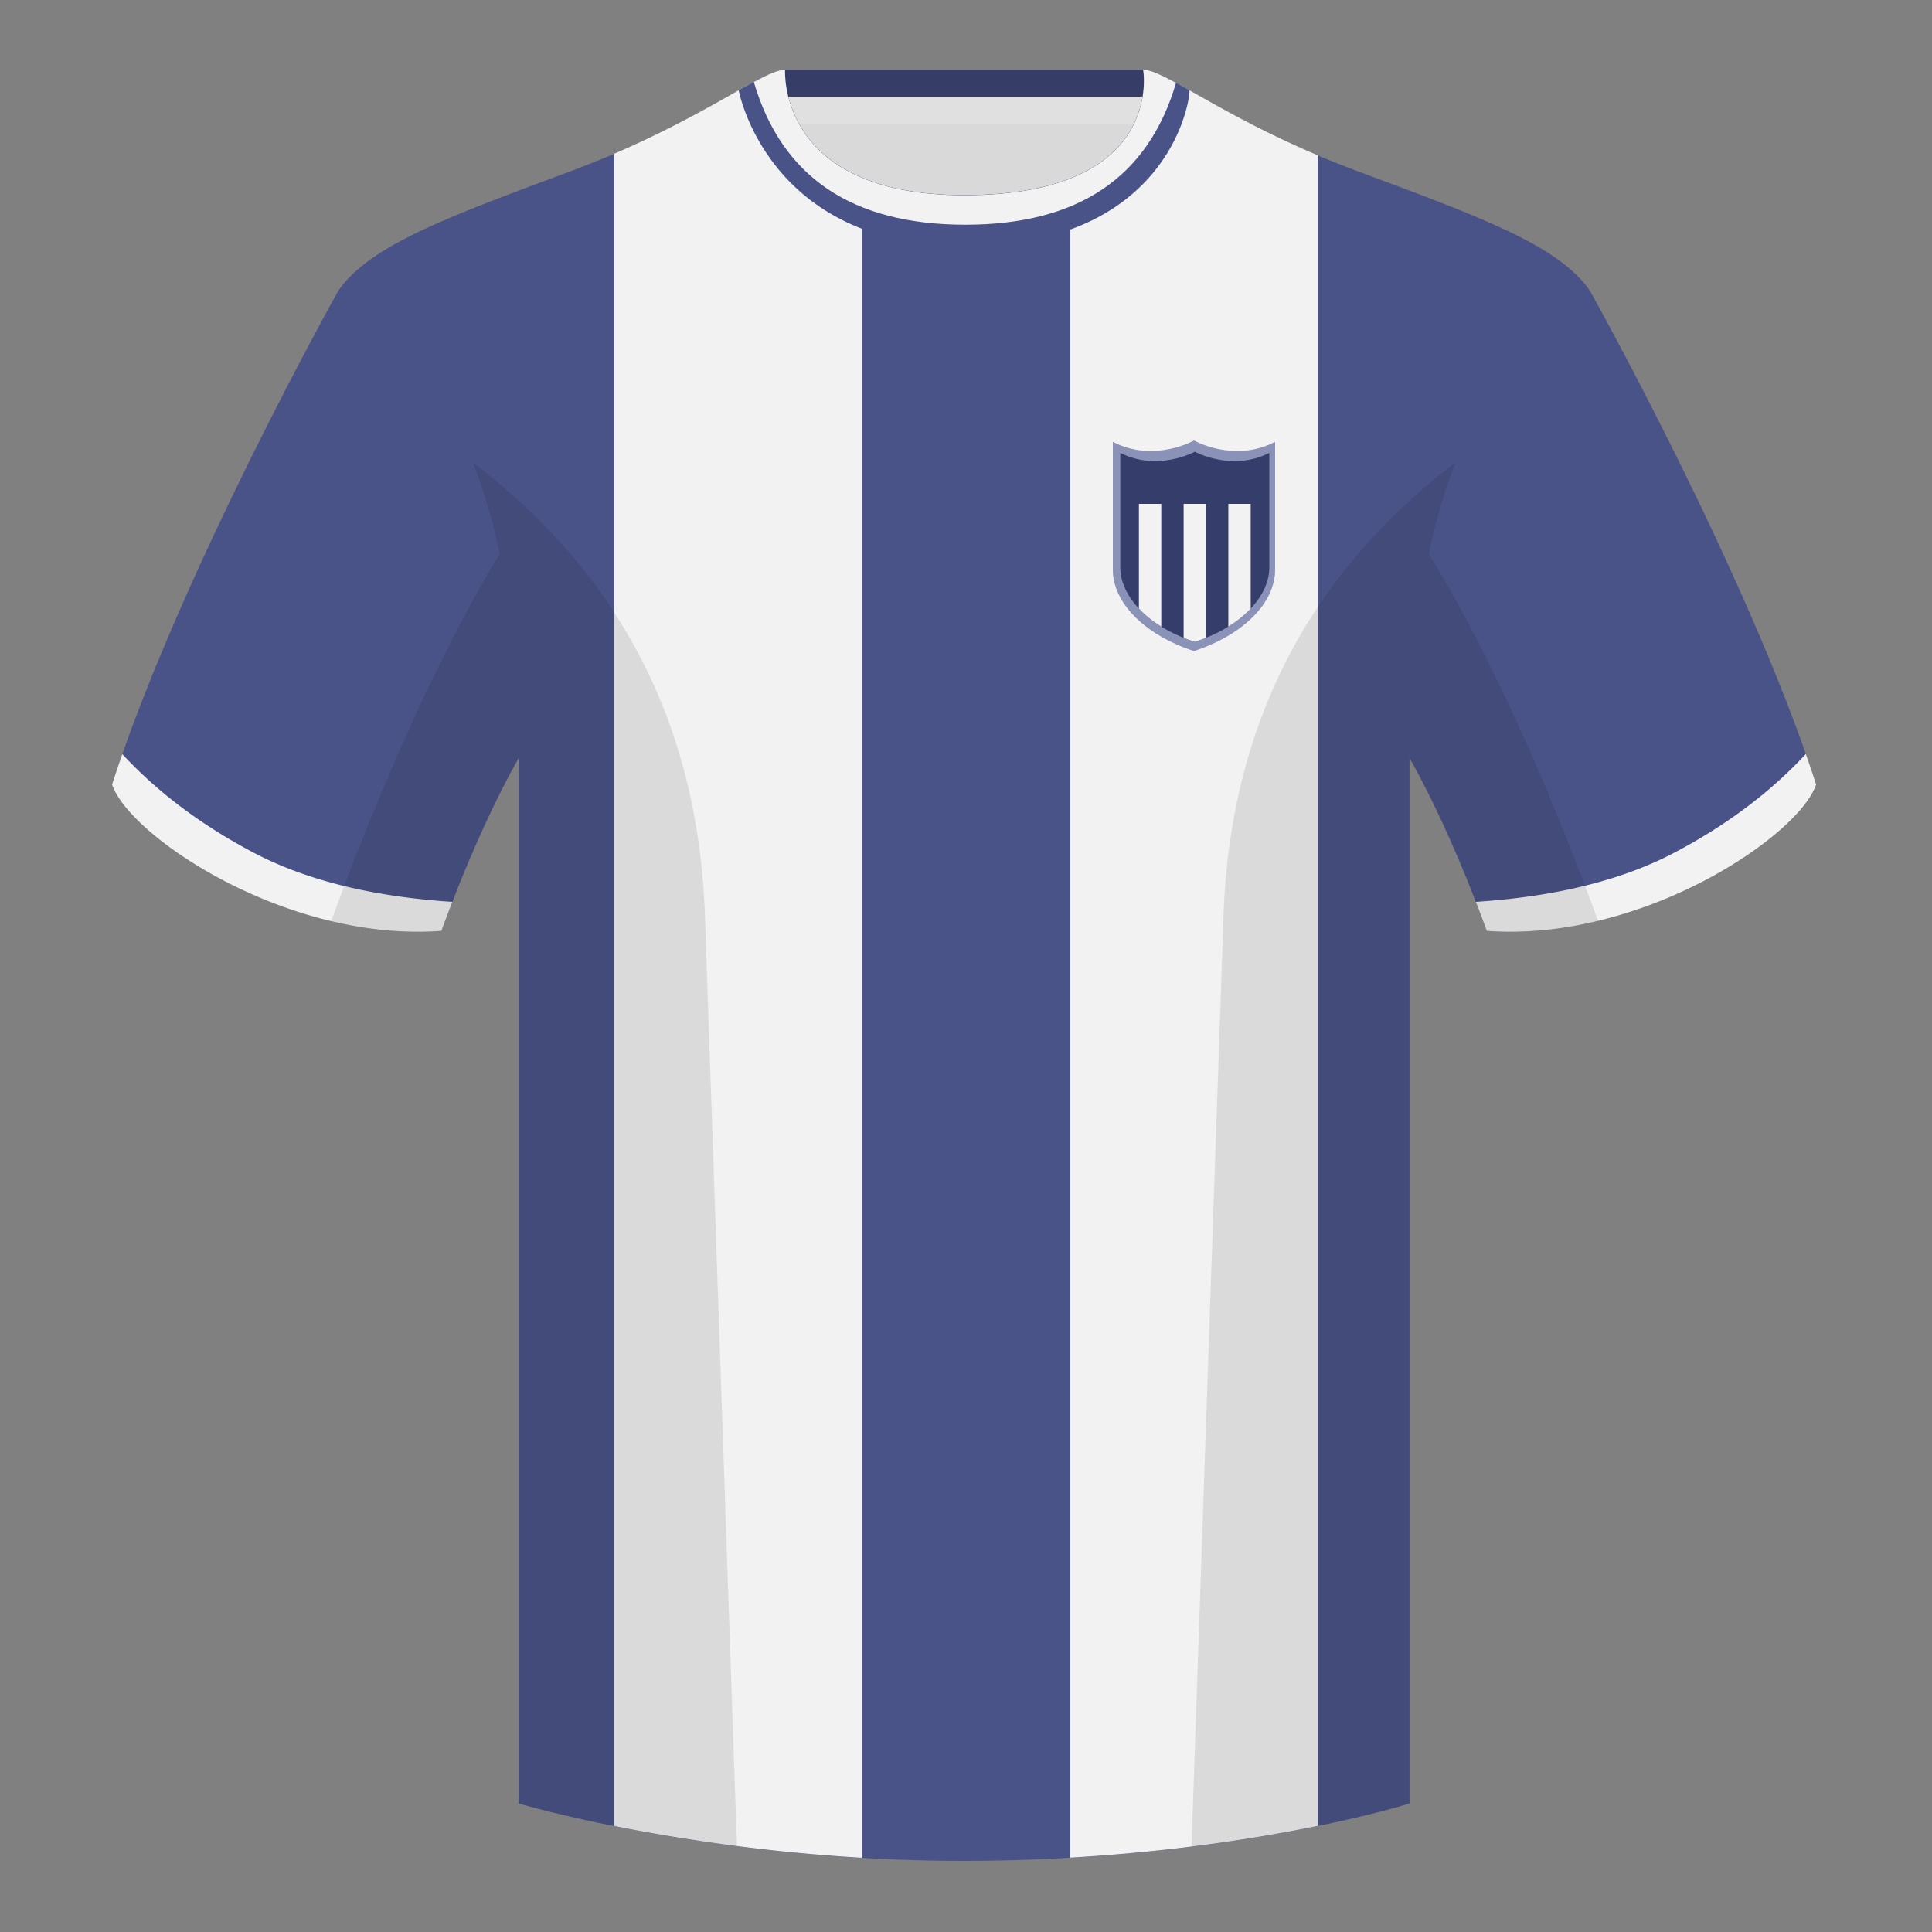<?xml version="1.0" encoding="utf-8"?><svg width="500" height="500" viewBox="0 0 500 500" fill="none" xmlns="http://www.w3.org/2000/svg"><rect x="0" y="0" width="500" height="500" fill="#808080" stroke="none"/><path fill-rule="evenodd" clip-rule="evenodd" d="M203.003 109.223h93.644V21.928h-93.644v87.295z" fill="#D9D9D9"/><path fill-rule="evenodd" clip-rule="evenodd" d="M203 30h94V18h-94v12z" fill="#363D67"/><path fill-rule="evenodd" clip-rule="evenodd" d="M203 32h94v-7h-94v7z" fill="#E0E0E0"/><path fill-rule="evenodd" clip-rule="evenodd" d="M87.547 75.258S46.785 148.06 29 203.03c4.445 13.375 45.208 40.86 85.232 37.885 13.34-36.4 24.46-52 24.46-52S141.655 93.83 87.547 75.26zm323.925 0s40.763 72.801 58.548 127.771c-4.445 13.375-45.208 40.86-85.232 37.885-13.34-36.4-24.46-52-24.46-52s-2.963-95.085 51.144-113.655z" fill="#495387"/><path fill-rule="evenodd" clip-rule="evenodd" d="M249.513 57.706c-50.081 0-47.798-39.47-48.742-39.14-7.516 2.618-24.133 14.936-52.439 25.495-31.873 11.885-52.626 19.315-60.782 31.2 11.115 8.915 46.694 28.97 46.694 120.345v271.14s49.658 14.855 114.885 14.855c68.929 0 115.649-14.855 115.649-14.855v-271.14c0-91.375 35.579-111.43 46.699-120.345-8.157-11.885-28.91-19.315-60.783-31.2-28.359-10.577-44.981-22.92-52.478-25.509-.927-.32 4.178 39.154-48.703 39.154z" fill="#495387"/><path fill-rule="evenodd" clip-rule="evenodd" d="M277 52.64c23.414-10.627 20.497-34.37 21.217-34.123 6.598 2.28 20.265 12.116 42.783 21.652v432.383c-15.28 3.13-37.264 6.654-64 8.207V52.64zm-54 428.151c-26.04-1.533-48.291-5.071-64-8.216V39.754c21.893-9.386 35.254-18.95 41.772-21.221.731-.255-.474 23.373 22.228 34.035V480.79zM467.35 195.13a337.992 337.992 0 012.668 7.899c-4.445 13.375-45.208 40.86-85.232 37.885a423.236 423.236 0 00-2.836-7.519c20.795-1.358 37.993-5.637 51.595-12.837 13.428-7.109 24.696-15.585 33.805-25.428zm-435.695.04c9.103 9.827 20.36 18.291 33.772 25.391 13.611 7.206 30.824 11.486 51.639 12.841a423.042 423.042 0 00-2.834 7.516c-40.024 2.975-80.787-24.51-85.232-37.885a339.518 339.518 0 012.655-7.863z" fill="#F2F2F2"/><path fill-rule="evenodd" clip-rule="evenodd" d="M195.09 21.211c3.689-1.981 6.365-3.181 8.086-3.181 0 0-2.185 32.495 46.335 32.495 52.217 0 46.335-32.495 46.335-32.495 1.785 0 4.598 1.29 8.505 3.405-7.175 24.48-25.349 36.721-54.523 36.721-29.264 0-47.51-12.315-54.738-36.945z" fill="#544B4B"/><path fill-rule="evenodd" clip-rule="evenodd" d="M307.852 23.345C302.08 20.105 298.124 18 295.844 18c0 0 5.882 32.495-46.335 32.495-48.52 0-46.335-32.495-46.335-32.495-2.28 0-6.236 2.105-12.003 5.345 0 0 7.368 40.38 58.403 40.38 51.478 0 58.278-35.895 58.278-40.38z" fill="#495387"/><path fill-rule="evenodd" clip-rule="evenodd" d="M195.09 21.212c3.689-1.982 6.365-3.182 8.086-3.182 0 0-2.185 32.495 46.335 32.495 52.217 0 46.335-32.495 46.335-32.495 1.785 0 4.598 1.29 8.505 3.406-7.175 24.48-25.349 36.72-54.523 36.72-29.264 0-47.51-12.315-54.738-36.944z" fill="#F2F2F2"/><path fill-rule="evenodd" clip-rule="evenodd" d="M413.584 238.323c-9.287 2.238-19.064 3.316-28.797 2.592-8.198-22.369-15.558-36.882-20.013-44.748v270.577s-21.102 6.71-55.866 11.111l-.544-.06c1.88-54.795 5.722-166.47 8.276-240.705 2.055-59.755 31.085-95.29 60.099-117.44-2.675 6.781-5.072 14.606-6.999 23.667 7.354 11.852 24.435 42.069 43.83 94.965l.014.041zM190.717 477.795c-34.248-4.401-56.476-11.051-56.476-11.051V196.172c-4.456 7.867-11.814 22.379-20.01 44.743-9.633.717-19.309-.332-28.51-2.523a.557.557 0 01.02-.097c19.376-52.848 36.305-83.066 43.609-94.944-1.929-9.075-4.328-16.912-7.006-23.701 29.014 22.15 58.043 57.685 60.099 117.44 2.554 74.235 6.395 185.91 8.276 240.705h-.002z" fill="#000" fill-opacity=".1"/><path d="M309 168.5c-13.313-4.381-21.125-12.919-20.998-21.211V114.35C298.65 119.887 309 114 309 114s10.35 5.887 20.998.35v32.939c.127 8.292-7.685 16.83-20.998 21.211z" fill="#8B92B7"/><path d="M309.215 166.105c-12.227-3.92-19.401-12.006-19.285-19.425v-29.472c9.78 4.954 19.285-.313 19.285-.313s9.505 5.267 19.284.313v29.472c.116 7.419-7.058 15.505-19.284 19.425z" fill="#353E6B"/><path d="M306.322 165.064c.929.373 1.894.721 2.892 1.041.999-.32 1.964-.668 2.893-1.041v-34.66h-5.785v34.66zm-5.786-2.903v-31.757h-5.786v27.097c1.575 1.676 3.514 3.253 5.786 4.66zm23.143-4.66c-1.575 1.676-3.514 3.253-5.786 4.66v-31.757h5.786v27.097z" fill="#F2F2F2"/></svg>